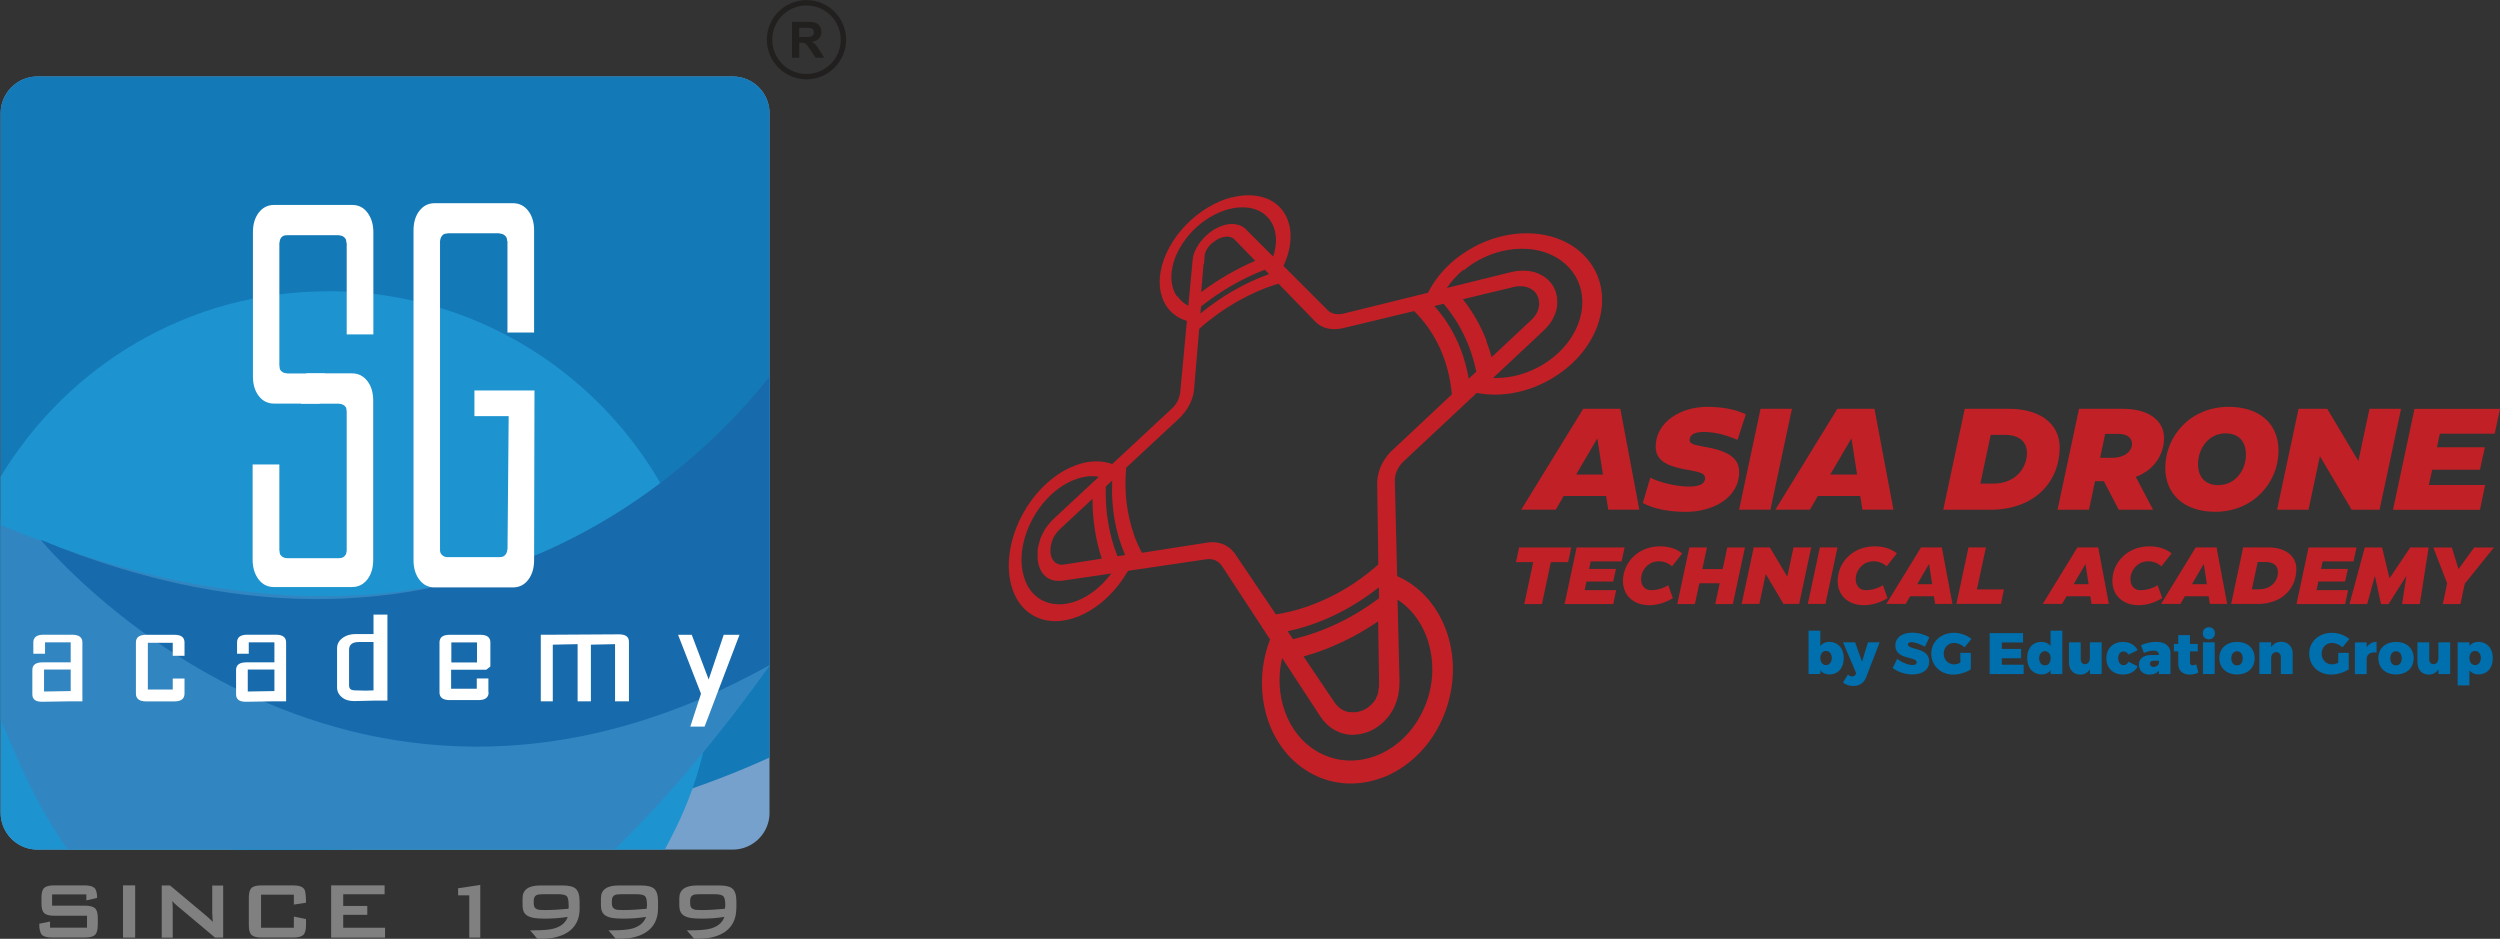 <?xml version="1.0" encoding="UTF-8"?><svg xmlns="http://www.w3.org/2000/svg" xmlns:xlink="http://www.w3.org/1999/xlink" viewBox="0 0 329.24 123.64"><rect x="0" y="0" width="329.24" height="123.64" fill="#333333" stroke="none"/><defs><style>.g{fill:#fff;}.h{fill:#176bac;}.i{fill:#1d93d0;}.j{fill:gray;}.k{fill:#3186c1;}.l{fill:#006fae;}.m{clip-path:url(#e);}.n{clip-path:url(#d);}.o{fill:#75a1cc;}.p{fill:#c22026;}.q{fill:none;}.r{clip-path:url(#f);}.s{fill:#c12026;}.t{fill:#1379b7;}.u{fill:#221f1f;}</style><clipPath id="d"><path class="q" d="M4.94,10.07C2.25,10.07,.08,12.25,.08,14.93V107.02c0,2.69,2.17,4.87,4.85,4.87H96.49c2.68,0,4.86-2.17,4.86-4.87V14.93c0-2.68-2.17-4.86-4.86-4.86H4.94Z"/></clipPath><clipPath id="e"><rect class="q" x=".08" y="49.54" width="101.26" height="62.3"/></clipPath><clipPath id="f"><rect class="q" x="5.37" y="49.54" width="95.98" height="48.79"/></clipPath></defs><g id="a"/><g id="b"><g id="c"><g><g><g class="n"><rect class="o" x=".08" y="10.07" width="101.26" height="101.82"/><path class="t" d="M0,10.07V95.84c8.06,9.11,17.3,15.83,32.45,16.06,3.81,.05,5.2,.02,8.97,0,22.46-.05,43.19-4.51,59.93-12.14V10.07H0Z"/><path class="i" d="M43.18,38.36C24.82,38.36,8.94,48.14,.08,62.77v49.12H87.54c3.94-7.2,6.19-14.2,6.19-22.99,0-27.91-22.63-50.55-50.55-50.55"/><g class="m"><path class="k" d="M.23,69.2c-.22-.31,.06-.61-.15-.88v26.39c2.38,5.84,4.98,11.67,8.79,17.12H81c6.44-6.34,13.23-14.2,20.35-24.16V49.54C90.22,64.04,59.25,93.61,.23,69.2"/></g><g class="r"><path class="h" d="M101.34,49.54c-6.6,8.61-38.98,45.12-95.98,21.55,0,0,39.26,48.07,95.98,16.51V49.54Z"/></g><path class="g" d="M42.1,53.15h-6.01c-.82,0-1.5-.33-2.01-1-.52-.67-.77-1.53-.77-2.58V30.58c0-1.05,.25-1.91,.77-2.58,.51-.67,1.19-1.01,2.01-1.01h10.3c.83,0,1.49,.33,2,1.01,.51,.67,.78,1.53,.78,2.58v13.46h-3.51v-13.07h-8.87v18.21h6.02"/><path class="g" d="M40.35,49.17h6.02c.82,0,1.49,.34,2.01,1.01,.52,.67,.77,1.53,.77,2.58v20.96c0,1.05-.25,1.91-.77,2.59-.54,.67-1.19,1-2.01,1h-10.31c-.82,0-1.48-.33-2-1-.51-.67-.79-1.54-.79-2.59v-12.55h3.52v12.34h8.87v-20.35h-6.02"/><path class="g" d="M36.79,31.94s.06-.98,.97-.98l-.02-.39-1.53,.02-.02,1.37,.61-.02Z"/><path class="g" d="M45.69,72.52s-.06,.98-.98,.98l.02,.38,1.55-.02v-1.37l-.59,.02Z"/><path class="g" d="M37.77,73.52s-.98-.05-.98-.98l-.38,.02,.02,1.56,1.38,.02-.03-.62Z"/><path class="g" d="M37.76,49.18s-.98-.05-.98-.98l-.38,.02v1.56l1.39,.02-.03-.62Z"/><path class="g" d="M44.7,53.17s.98,.05,.98,.98l.39-.03-.02-1.55-1.37-.02,.02,.62Z"/><path class="g" d="M44.66,30.97s.97,.06,.97,.99l.39-.03-.02-1.56-1.36-.02,.02,.61Z"/><path class="g" d="M70.34,73.77c0,1.05-.26,1.92-.78,2.59-.51,.67-1.18,1-2.01,1h-10.31c-.81,0-1.49-.33-2-1-.52-.67-.78-1.54-.78-2.59V30.34c0-1.06,.26-1.92,.78-2.58,.51-.67,1.19-1,2-1h10.31c.83,0,1.5,.33,2.01,1,.52,.66,.78,1.53,.78,2.58v13.45h-3.51v-13.07h-8.88v42.65h8.88l.16-18.57h-4.51v-3.38h7.91l-.05,22.35Z"/><path class="g" d="M66.82,72.39s-.05,.98-.97,.98l.03,.39,1.53-.02,.02-1.37-.61,.02Z"/><path class="g" d="M58.92,73.39s-.98-.05-.98-.98l-.39,.02,.02,1.55,1.37,.02-.02-.62Z"/><path class="g" d="M57.96,31.71s.05-.98,.96-.98l-.02-.39-1.54,.02-.02,1.37,.61-.02Z"/><path class="g" d="M65.81,30.74s.98,.06,.98,.98l.38-.02v-1.57l-1.39-.02,.02,.62Z"/><path class="g" d="M5.54,92.42c-.86,0-1.28-.32-1.28-.98v-3.2c0-.67,.44-1.01,1.34-1.01h3.71v-2.64h-3.38v1.5h-1.54v-1.49c0-.67,.44-1.01,1.34-1.01h3.78c.88,0,1.34,.34,1.34,1.01v7.76h-1.57m.03-1.35v-2.84h-3.51v2.9l3.51-.06Z"/><path class="g" d="M32.38,92.42c-.87,0-1.29-.32-1.29-.98v-3.2c0-.67,.44-1.01,1.35-1.01h3.7v-2.64h-3.38v1.5h-1.54v-1.49c0-.67,.44-1.01,1.33-1.01h3.8c.88,0,1.33,.34,1.33,1.01v7.76h-1.56m.02-1.35v-2.84h-3.51v2.9l3.51-.06Z"/><path class="g" d="M24.3,91.34c0,.69-.44,1.03-1.32,1.03h-3.74c-.89,0-1.34-.34-1.34-1.03v-6.73c0-.67,.45-1.01,1.34-1.01h3.74c.89,0,1.32,.34,1.32,1.01v1.76h-1.55v-1.72h-3.28v6.16h3.28v-1.45h1.55v1.99Z"/><path class="g" d="M46.63,92.33c-.67,0-1.22-.17-1.62-.52-.41-.34-.62-.78-.62-1.29v-5.13c0-.54,.23-1,.7-1.35,.47-.36,1.06-.54,1.76-.54h2.34v-2.56h1.83v11.33h-1.83m0-1.35v-6.37h-1.91c-.88,0-1.31,.34-1.31,1.02v4.68c0,.67,.43,.68,1.31,.68,.2,0,.68,.05,1.91-.01"/><path class="g" d="M64.35,91.18c0,.68-.45,1.02-1.32,1.02h-3.81c-.89,0-1.34-.34-1.34-1.02v-6.57c0-.68,.45-1.01,1.34-1.01h4.04c.9,0,1.32,.34,1.32,1.01v3.16l-.54,.43h-4.63v2.5h3.38v-1.35h1.53v1.83Zm-1.53-6.58h-3.38v2.64h3.38v-2.64Z"/><path class="g" d="M81.52,83.54c.88,0,1.31,.33,1.31,.98v7.84h-1.83v-7.53l-3.18,.07v7.46h-1.75v-7.53l-3.27,.07v7.46h-1.58v-8.77h1.58"/><polygon class="g" points="92.79 95.69 90.91 95.69 92.32 91.36 89.3 83.6 91.1 83.6 93.33 89.49 95.31 83.6 97.39 83.6 92.79 95.69"/></g><g><path class="j" d="M12.87,121.85c0,.64-.12,1.07-.38,1.29-.24,.22-.69,.33-1.34,.33H6.89c-.7,0-1.17-.13-1.38-.37-.23-.25-.34-.73-.34-1.45l1.42-.29v.81h4.87v-1.57H7.17c-.65,0-1.1-.11-1.34-.34-.25-.22-.37-.65-.37-1.29v-.75c0-.64,.12-1.08,.37-1.29,.25-.23,.69-.33,1.34-.33h3.91c.66,0,1.11,.11,1.35,.33,.24,.23,.36,.67,.36,1.32l-1.42,.33v-.79H6.86v1.48h4.3c.64,0,1.09,.11,1.34,.33,.26,.23,.38,.65,.38,1.3v.95Z"/><rect class="j" x="16.2" y="116.6" width="1.6" height="6.88"/><path class="j" d="M29.41,123.48h-1.09l-5.06-4.25c-.22-.18-.4-.37-.57-.56,.04,.45,.06,.79,.06,1.06v3.76h-1.45v-6.88h1.09l4.85,4.06c.34,.29,.6,.54,.78,.74-.04-.64-.07-1.03-.07-1.18v-3.61h1.44v6.88Z"/><path class="j" d="M40.3,121.85c0,.64-.13,1.07-.37,1.29-.25,.22-.69,.33-1.34,.33h-4.11c-.65,0-1.1-.11-1.34-.33-.25-.22-.37-.65-.37-1.29v-3.63c0-.64,.12-1.08,.37-1.29,.24-.23,.69-.33,1.34-.33h4.11c.82,0,1.31,.19,1.52,.57,.12,.23,.19,.79,.19,1.71l-1.6,.25v-1.31h-4.32v4.36h4.32v-1.47l1.6,.33v.81Z"/><polygon class="j" points="50.71 123.48 43.61 123.48 43.61 116.6 50.65 116.6 50.65 117.77 45.2 117.77 45.2 119.31 48.37 119.31 48.37 120.48 45.2 120.48 45.2 122.18 50.71 122.18 50.71 123.48"/><polygon class="j" points="63.25 123.48 61.8 123.48 61.8 117.91 60.33 117.91 60.33 116.98 63.25 116.54 63.25 123.48"/><path class="j" d="M76.34,119.62c0,1.39-.51,2.45-1.55,3.14-.89,.58-2.07,.88-3.53,.88-.22,0-.37,0-.5-.01l-.95-1.11h.45c1.18,0,2.05-.07,2.6-.21,1-.26,1.63-.78,1.91-1.56-1,.16-2,.23-3.04,.23-.55,0-1-.03-1.34-.08-.55-.08-.94-.25-1.2-.51-.25-.25-.37-.65-.37-1.18v-.92c0-1.12,.78-1.68,2.34-1.68h2.91c.84,0,1.44,.14,1.76,.44,.33,.3,.5,.86,.5,1.68v.91Zm-1.45-.34c0-.65-.08-1.06-.23-1.24-.17-.18-.57-.28-1.2-.28h-1.9c-.43,0-.72,.04-.9,.12-.24,.12-.37,.37-.37,.73v.39c0,.4,.17,.66,.5,.77,.17,.06,.51,.08,1.03,.08,.88,0,1.89-.06,3.04-.17,.03-.16,.04-.3,.04-.41"/><path class="j" d="M86.66,119.62c0,1.39-.52,2.45-1.56,3.14-.88,.58-2.06,.88-3.53,.88-.22,0-.38,0-.49-.01l-.95-1.11h.44c1.18,0,2.05-.07,2.6-.21,1-.26,1.63-.78,1.92-1.56-.99,.16-2.01,.23-3.04,.23-.56,0-1-.03-1.35-.08-.54-.08-.93-.25-1.19-.51-.25-.25-.37-.65-.37-1.18v-.92c0-1.12,.78-1.68,2.34-1.68h2.91c.85,0,1.44,.14,1.77,.44,.33,.3,.5,.86,.5,1.68v.91Zm-1.45-.34c0-.65-.08-1.06-.24-1.24-.16-.18-.56-.28-1.21-.28h-1.9c-.43,0-.73,.04-.9,.12-.25,.12-.38,.37-.38,.73v.39c0,.4,.17,.66,.51,.77,.17,.06,.51,.08,1.02,.08,.88,0,1.9-.06,3.05-.17,.02-.16,.04-.3,.04-.41"/><path class="j" d="M96.97,119.62c0,1.39-.52,2.45-1.55,3.14-.88,.58-2.06,.88-3.52,.88-.22,0-.38,0-.49-.01l-.96-1.11h.45c1.18,0,2.04-.07,2.6-.21,1-.26,1.63-.78,1.9-1.56-.98,.16-2,.23-3.04,.23-.56,0-1-.03-1.35-.08-.54-.08-.93-.25-1.18-.51-.25-.25-.37-.65-.37-1.18v-.92c0-1.12,.78-1.68,2.35-1.68h2.91c.84,0,1.43,.14,1.76,.44,.33,.3,.5,.86,.5,1.68v.91Zm-1.45-.34c0-.65-.08-1.06-.25-1.24-.16-.18-.56-.28-1.21-.28h-1.9c-.43,0-.73,.04-.9,.12-.25,.12-.37,.37-.37,.73v.39c0,.4,.17,.66,.51,.77,.17,.06,.51,.08,1.02,.08,.89,0,1.89-.06,3.04-.17,.03-.16,.05-.3,.05-.41"/></g></g><g><path class="u" d="M104.3,7.6V2.87h2.01c.5,0,.87,.04,1.1,.13,.23,.08,.41,.24,.55,.45,.14,.22,.21,.47,.21,.74,0,.35-.1,.65-.31,.88-.21,.23-.52,.38-.94,.44,.21,.12,.38,.25,.51,.4,.13,.14,.32,.4,.54,.77l.58,.92h-1.14l-.69-1.03c-.24-.37-.41-.6-.5-.69-.09-.1-.19-.16-.29-.2-.1-.04-.26-.05-.48-.05h-.19v1.97h-.95Zm.95-2.73h.71c.46,0,.74-.02,.86-.06,.11-.04,.2-.11,.27-.2,.06-.09,.1-.21,.1-.35,0-.16-.04-.29-.13-.39-.08-.1-.2-.16-.36-.19-.08-.01-.31-.02-.7-.02h-.75v1.2Z"/><path class="u" d="M106.21,10.45c-2.88,0-5.22-2.34-5.22-5.22s2.34-5.22,5.22-5.22,5.22,2.34,5.22,5.22-2.34,5.22-5.22,5.22Zm0-9.73c-2.49,0-4.51,2.02-4.51,4.51s2.02,4.51,4.51,4.51,4.51-2.02,4.51-4.51-2.02-4.51-4.51-4.51Z"/></g></g><g><path class="p" d="M177.66,93.78s-.1-.02-.14-.03c-.32-.07-.65-.2-.95-.41-.3-.21-.59-.5-.84-.87l-4.06-6.02c.84-.23,1.68-.5,2.51-.81,.84-.31,1.67-.66,2.49-1.05,.83-.38,1.65-.81,2.45-1.27,.81-.46,1.6-.96,2.38-1.49l.12,8.01s0,.1,0,.14c0,.05,0,.09,0,.14,0,.05,0,.09,0,.14,0,.04,0,.09-.01,.13-.01,.13-.03,.26-.06,.39h0s0,.03,0,.04h0s-.01,.07-.02,.11h0s0,.02,0,.03c0,0,0,.02,0,.03h0s-.01,.07-.02,.1h0s0,.02,0,.03h0s0,.03,0,.03v.02s0,0,0,.02v.02h-.01s0,.03,0,.03h0s0,.02,0,.03h0c-.03,.09-.06,.17-.09,.25-.06,.14-.12,.28-.19,.41h0s0,.02,0,.02h0s-.01,.02-.02,.03c0,0,0,0,0,.01h0s0,.02,0,.03h0v.03h-.02s0,.02-.01,.03h0v.02h-.02s-.02,.04-.03,.06h0s-.03,.05-.05,.07c-.14,.21-.3,.4-.47,.56-.1,.1-.21,.2-.32,.28h0s-.02,0-.02,.02h-.01c-.09,.07-.18,.14-.27,.2h-.01c-.15,.1-.29,.18-.44,.24-.28,.12-.58,.21-.89,.25-.13,.02-.25,.03-.38,.03-.15,0-.3-.01-.44-.03m.4,2.97c.1,0,.2,0,.3,0,.61-.04,1.24-.19,1.86-.45,.18-.08,.36-.17,.53-.26,.17-.1,.34-.2,.5-.31,.16-.11,.32-.23,.47-.36,.15-.13,.3-.26,.43-.4,.16-.16,.31-.33,.45-.5,.02-.02,.03-.04,.05-.06,.09-.12,.18-.23,.26-.35h0l.02-.03s.05-.07,.07-.1c.09-.14,.18-.29,.27-.44,.06-.11,.13-.23,.18-.35,0,0,0-.01,0-.02h0c.06-.14,.12-.27,.17-.41,.1-.23,.18-.47,.25-.72,.05-.18,.1-.37,.14-.55h0s0-.03,0-.04v-.02s0-.02,0-.03c0,0,0-.02,0-.03v-.02s.01-.02,.01-.03h0s.01-.07,.02-.1c.08-.49,.12-.99,.11-1.5l-.26-10.7c1,.65,1.85,1.49,2.55,2.48,.7,1,1.24,2.14,1.58,3.37,.29,1.05,.45,2.16,.45,3.3,0,.21,0,.42-.01,.64-.07,1.37-.37,2.78-.92,4.14-.62,1.53-1.49,2.87-2.53,3.97-1.05,1.1-2.26,1.94-3.56,2.5-.04,.02-.08,.04-.12,.05-.04,.02-.08,.04-.13,.05-.01,0-.03,.01-.04,.02-1.11,.44-2.27,.67-3.43,.67h-.02c-.09,0-.18,0-.27,0-1.35-.04-2.69-.4-3.94-1.08-1.05-.58-1.96-1.35-2.7-2.26-.74-.9-1.31-1.93-1.72-3.05-.4-1.1-.65-2.28-.71-3.48-.01-.24-.02-.49-.02-.73,0-.96,.11-1.94,.34-2.9l5.02,7.67c.36,.56,.79,1.02,1.27,1.4,.48,.37,1.02,.65,1.58,.83,.39,.12,.79,.19,1.21,.22,.08,0,.17,0,.25,0h.02Zm-8.64-13.62c1.03-.22,2.07-.5,3.1-.86,1.03-.35,2.06-.77,3.07-1.26,1.01-.48,2.02-1.04,2.99-1.65,.98-.61,1.93-1.28,2.85-2.01l.02,1.44c-.88,.66-1.78,1.27-2.71,1.83-.92,.56-1.86,1.07-2.82,1.52-.95,.45-1.92,.85-2.89,1.19-.97,.34-1.94,.62-2.9,.85l-.72-1.06Zm-30-8.78c-.09-.01-.17-.04-.25-.07-.08-.03-.15-.07-.22-.11l-.06-.04s-.09-.07-.13-.1c-.04-.04-.08-.08-.12-.12-.04-.04-.07-.08-.1-.13-.03-.04-.06-.09-.09-.14,0,0,0-.02-.02-.03v-.03l-.03-.03s0-.02-.02-.03c0-.02-.02-.04-.03-.06,0-.02-.02-.04-.03-.06,0-.02-.02-.04-.02-.06,0-.02-.01-.04-.02-.06-.01-.04-.02-.08-.03-.12,0-.04-.02-.08-.03-.12,0-.04-.02-.08-.02-.12,0-.04-.01-.08-.02-.12,0,0,0-.02,0-.02h0v-.02h0v-.03h0v-.03h0v-.03h0s0-.04,0-.06h0c0-.16,0-.33,.02-.51,0-.11,.03-.21,.05-.32h0v-.02c.03-.14,.07-.28,.12-.42,0,0,0-.02,0-.03,.03-.09,.07-.19,.11-.28h0s0-.01,0-.02v-.02h.01c.07-.17,.16-.34,.27-.5,.04-.06,.08-.12,.13-.18h0l.02-.03s0,0,.01-.01h0s0-.02,.01-.03h0s.01-.01,.02-.02h0c.05-.07,.1-.13,.16-.2,0,0,0-.01,.01-.01h0s.03-.03,.04-.05c.06-.07,.13-.14,.2-.2h0v-.02h.02l.02-.03,4.32-4.02c0,.68,.02,1.35,.07,2.02,.05,.67,.13,1.34,.23,1.99,.1,.66,.23,1.31,.38,1.96,.16,.65,.34,1.28,.54,1.91l-3.82,.6-1.13,.17c-.11,.02-.22,.03-.32,.03s-.2,0-.29-.02m6.89-3.29c-.2-.74-.37-1.51-.5-2.28-.13-.77-.22-1.55-.26-2.34-.03-.51-.05-1.03-.05-1.55,0-.27,0-.55,.01-.82l.85-.79c-.02,.4-.03,.8-.03,1.2,0,.45,.01,.9,.04,1.35,.05,.85,.14,1.69,.28,2.51,.14,.83,.33,1.64,.56,2.43,.24,.8,.52,1.58,.85,2.33l-1.01,.15c-.28-.71-.53-1.44-.74-2.19m-7.06,8.52c-.78-.01-1.52-.2-2.19-.56-.77-.42-1.38-1.05-1.82-1.82-.43-.76-.69-1.66-.79-2.64-.03-.27-.04-.55-.04-.83,0-.72,.08-1.48,.26-2.25,.24-1.06,.64-2.14,1.22-3.19,.52-.95,1.13-1.8,1.81-2.53,.68-.73,1.41-1.34,2.18-1.83,.77-.48,1.57-.83,2.36-1.03,.02,0,.04-.01,.07-.02,.46-.11,.91-.17,1.36-.17h.03c.3,0,.6,.02,.89,.08l-5.89,5.49s-.04,.04-.07,.06c-.02,.02-.04,.04-.06,.06-.02,.02-.04,.04-.06,.06-.02,.02-.04,.04-.06,.06l-.07,.08s-.03,.03-.05,.05c-.02,.02-.03,.03-.05,.05-.02,.02-.03,.03-.05,.05l-.04,.05-.07,.08s-.08,.09-.11,.14c-.04,.04-.07,.09-.11,.14-.04,.05-.07,.09-.11,.14-.03,.05-.07,.1-.1,.14l-.06,.08s-.02,.04-.04,.06c-.01,.02-.02,.04-.04,.05-.01,.02-.02,.04-.04,.06-.01,.02-.02,.04-.03,.06l-.05,.08s-.03,.05-.04,.07c-.01,.03-.03,.05-.04,.08-.02,.03-.03,.05-.04,.07-.01,.03-.03,.05-.04,.08h0s-.03,.07-.05,.1c-.02,.03-.03,.06-.05,.1-.02,.03-.03,.07-.05,.1-.02,.03-.03,.07-.05,.1,0,.01-.01,.02-.02,.03,0,0,0,.02-.02,.03,0,.01,0,.02-.01,.03,0,0,0,.02-.01,.03-.01,.02-.02,.05-.03,.07-.01,.02-.02,.05-.03,.07,0,.02-.02,.05-.03,.07,0,.03-.02,.05-.03,.07,0,0,0,.02-.01,.04,0,.01,0,.03-.01,.04,0,.01,0,.03-.01,.04,0,.01,0,.03-.01,.04l-.02,.07s-.02,.05-.02,.07c0,.02-.01,.05-.02,.07l-.02,.07v.04l-.03,.04s0,.02,0,.03c0,.01,0,.02,0,.03-.01,.03-.02,.06-.03,.1,0,.03-.02,.06-.03,.1,0,.03-.02,.07-.03,.1,0,.03-.02,.06-.02,.09v.03s-.02,.07-.03,.1c-.01,.03-.01,.07-.02,.1,0,.04-.01,.07-.02,.1,0,.03-.01,.07-.02,.1,0,.01,0,.02,0,.03,0,.01,0,.02,0,.03,0,.01,0,.02,0,.03v.03s-.01,.05-.01,.07c0,.02,0,.05,0,.07,0,.02,0,.05,0,.07,0,.02,0,.05,0,.07v.04s0,.03,0,.04c0,.01,0,.02,0,.04v.04s0,.04,0,.07,0,.05,0,.07v.28s0,.07,0,.1c0,.03,0,.07,0,.1,0,.03,0,.07,0,.1,0,.03,0,.07,.01,.1,.05,.48,.17,.9,.34,1.27,.17,.37,.41,.68,.68,.92,.28,.24,.61,.42,.98,.51,.22,.06,.46,.09,.72,.09h.03c.07,0,.14,0,.21,0h.02c.06,0,.11-.01,.17-.02,.02,0,.05,0,.07,0l6.47-.95c-.64,.86-1.36,1.6-2.13,2.21-.77,.61-1.58,1.08-2.39,1.39-.39,.15-.77,.27-1.16,.34-.39,.08-.78,.12-1.16,.12h-.09m53.34-32.46c-.28-.88-.61-1.72-1-2.53-.38-.8-.82-1.56-1.3-2.28-.48-.71-1-1.38-1.56-2.01l1.21-.3c.52,.6,1,1.24,1.44,1.91,.45,.68,.85,1.39,1.22,2.14,.36,.75,.69,1.54,.96,2.35,.28,.82,.51,1.67,.69,2.54l-1,.93c-.16-.95-.39-1.87-.67-2.75m3.03-2.23c-.26-.68-.56-1.34-.88-1.98-.32-.63-.67-1.25-1.05-1.83-.37-.58-.77-1.14-1.2-1.68l6.65-1.6c.2-.05,.4-.08,.58-.1,.07,0,.14-.01,.21-.01,.04,0,.07,0,.11,0h.11s.07,0,.1,0c.17,0,.33,.03,.48,.07,.15,.03,.29,.08,.43,.13,.03,.01,.07,.03,.1,.04,.03,.01,.06,.03,.09,.05,.03,.02,.06,.03,.09,.05,.03,.02,.06,.03,.09,.05,.03,.02,.06,.03,.08,.05,.03,.02,.05,.04,.08,.06,.02,.02,.05,.04,.08,.06,.03,.02,.05,.04,.07,.06,.01,.01,.02,.02,.04,.03,.01,.01,.02,.02,.03,.03,0,.01,.02,.02,.03,.03,.01,.01,.02,.02,.03,.04,.02,.02,.04,.04,.06,.07,.02,.02,.04,.05,.06,.07,.02,.02,.04,.05,.05,.07s.03,.05,.05,.07c0,.01,.02,.02,.02,.04l.02,.04s.02,.02,.02,.04c0,.01,.01,.02,.02,.04,.07,.11,.12,.24,.17,.37,0,0,0,.02,0,.02h0s0,.02,0,.02h0v.02h0s.02,.07,.03,.1c.02,.09,.04,.18,.05,.27h0s0,.08,.01,.12c.01,.12,.01,.26,0,.39,0,.07-.01,.13-.03,.2-.01,.06-.03,.12-.04,.19h0v.02h0v.02c-.02,.06-.03,.11-.05,.17-.03,.07-.05,.14-.08,.21-.04,.09-.09,.19-.14,.28-.05,.09-.12,.18-.18,.28-.07,.09-.14,.19-.22,.28-.08,.09-.17,.18-.27,.28l-5.24,4.91c-.2-.73-.43-1.43-.7-2.12m-46.47,25.27c-.31-.89-.54-1.82-.72-2.77-.17-.94-.28-1.9-.31-2.88,0-.27-.02-.55-.02-.82,0-.7,.03-1.41,.09-2.12l6.94-6.46c.13-.12,.26-.25,.38-.38,.14-.15,.27-.31,.39-.47,.18-.23,.33-.47,.48-.72,.04-.08,.09-.16,.13-.24,.05-.1,.1-.2,.15-.3,.01-.02,.02-.05,.03-.07,.02-.04,.03-.08,.05-.12,0-.02,.02-.04,.03-.06,.03-.09,.07-.18,.1-.28,.02-.06,.04-.11,.06-.17,.05-.17,.09-.34,.13-.51,.03-.17,.06-.34,.07-.51l.68-8c.77-.69,1.58-1.33,2.41-1.93,.83-.6,1.69-1.15,2.56-1.65,.88-.5,1.78-.95,2.69-1.35,.92-.4,1.85-.74,2.78-1.02l4.88,5.03c.21,.21,.45,.39,.71,.54,.27,.15,.56,.25,.88,.33,.01,0,.02,0,.03,0,.26,.06,.52,.09,.8,.09h.16c.35,0,.71-.05,1.07-.14l9.33-2.24c.69,.67,1.31,1.41,1.87,2.2,.57,.81,1.06,1.67,1.49,2.59,.43,.93,.78,1.91,1.05,2.94,.27,1.04,.46,2.12,.57,3.24l-7.85,7.36c-.06,.06-.12,.11-.18,.17-.06,.06-.12,.12-.17,.18-.05,.06-.11,.12-.16,.18-.05,.06-.1,.13-.15,.19-.03,.04-.06,.08-.1,.13-.03,.04-.06,.09-.09,.13-.03,.04-.06,.09-.09,.13-.03,.04-.06,.09-.09,.13-.05,.07-.09,.14-.13,.2-.04,.07-.08,.14-.12,.21-.04,.07-.08,.14-.11,.21-.04,.07-.07,.14-.1,.22-.08,.17-.14,.34-.2,.51-.06,.17-.11,.35-.15,.53-.04,.18-.08,.35-.1,.53-.03,.18-.04,.36-.05,.54v.08s0,.05,0,.08v.08s0,.05,0,.08l.15,10.53c-1,.89-2.05,1.7-3.14,2.43-1.09,.73-2.22,1.38-3.37,1.93-1.15,.55-2.31,1.02-3.48,1.39-1.17,.37-2.34,.65-3.5,.82l-5.33-7.9s-.02-.04-.04-.06c-.01-.02-.03-.04-.04-.05-.02-.02-.03-.04-.04-.06-.01-.02-.03-.03-.04-.05-.21-.26-.44-.5-.7-.69-.26-.19-.54-.35-.84-.46-.3-.11-.61-.19-.94-.22-.02,0-.05,0-.07,0-.1,0-.19-.01-.29-.01h-.05c-.06,0-.13,0-.2,0-.13,0-.26,.02-.4,.04l-8.66,1.35c-.45-.82-.82-1.69-1.13-2.59m8.91-29.85c.64-.51,1.31-1,1.98-1.46,.68-.46,1.37-.89,2.07-1.3,.7-.4,1.42-.78,2.15-1.13,.73-.35,1.46-.66,2.21-.95l.55,.58c-.8,.29-1.6,.61-2.38,.98-.78,.36-1.55,.76-2.31,1.2-.76,.43-1.5,.9-2.23,1.41-.73,.5-1.43,1.03-2.12,1.6l.08-.92Zm34.6-4.76c.82-.69,1.75-1.28,2.74-1.73,.99-.46,2.04-.79,3.11-.96,.59-.1,1.19-.15,1.78-.15h.03c.41,0,.82,.03,1.23,.07,.03,0,.06,0,.1,.01h0s.09,.01,.13,.02c1.24,.18,2.34,.58,3.26,1.16,.94,.58,1.7,1.35,2.25,2.23,.56,.9,.89,1.93,.97,3.04,.01,.17,.02,.33,.02,.5,0,.97-.19,1.98-.6,3.01-.43,1.06-1.05,2.05-1.82,2.92-.77,.87-1.69,1.63-2.7,2.25-1.01,.62-2.1,1.09-3.23,1.4-.98,.27-1.98,.41-2.97,.41h-.02c-.14,0-.28,0-.42,0l.33-.31,6.38-5.98s.05-.05,.08-.07c.02-.02,.05-.05,.07-.07,.02-.03,.05-.05,.07-.08,.02-.03,.05-.05,.07-.08l.08-.09s.03-.04,.05-.06c.02-.02,.03-.04,.05-.06,.02-.02,.03-.04,.05-.06,.02-.02,.03-.04,.05-.06l.08-.09s.04-.05,.06-.08c.02-.03,.04-.05,.06-.08,.02-.03,.04-.05,.06-.08,.02-.03,.04-.05,.06-.08l.04-.06s.03-.04,.04-.06c.02-.02,.03-.04,.04-.07,.01-.02,.03-.05,.04-.07,.01-.02,.03-.04,.04-.07l.06-.11s.02-.04,.03-.06c.01-.02,.03-.04,.03-.06,.01-.02,.02-.04,.03-.06,0-.02,.02-.04,.03-.06l.05-.1s.02-.05,.03-.08c.01-.02,.02-.05,.04-.08,.01-.03,.02-.05,.03-.08,.01-.03,.02-.05,.03-.08h0s.03-.08,.05-.12c.01-.04,.02-.07,.04-.11,.01-.03,.02-.07,.04-.11,.01-.04,.02-.07,.03-.11l.02-.1s.02-.06,.02-.08c0-.03,.01-.06,.02-.08,0-.03,.01-.06,.02-.08,0-.03,.01-.06,.02-.08,0-.01,0-.02,0-.03,0-.01,0-.02,0-.03,0-.01,0-.02,0-.04,0-.01,0-.02,0-.03v-.08s.02-.05,.02-.08c0-.03,0-.05,0-.08,0-.03,0-.05,0-.08,0-.01,0-.02,0-.03,0-.01,0-.02,0-.03,0,0,0-.02,0-.03v-.03s0-.07,0-.1c0-.03,0-.07,0-.1,0-.02,0-.03,0-.05,0-.02,0-.03,0-.05,0-.03,0-.06,0-.1v-.04s0-.07-.01-.11c0-.04,0-.07,0-.11,0-.04,0-.07-.01-.11,0-.03-.01-.07-.02-.1l-.03-.12s0-.05-.02-.08c0-.02-.01-.05-.02-.07,0-.02-.01-.05-.02-.08,0-.03-.01-.05-.02-.08,0-.01,0-.02,0-.03,0-.01,0-.02,0-.03,0-.01,0-.02-.01-.03,0-.01,0-.02-.01-.03,0-.02-.02-.05-.02-.07,0-.02-.02-.05-.03-.07,0-.02-.02-.05-.03-.07,0-.02-.02-.05-.03-.07l-.05-.12s-.03-.06-.05-.1c-.02-.03-.03-.06-.05-.1-.02-.03-.03-.06-.05-.1-.02-.03-.04-.06-.05-.1-.26-.43-.59-.8-.98-1.1-.39-.3-.83-.53-1.32-.69-.48-.16-1.01-.24-1.56-.25-.02,0-.04,0-.06,0h-.08c-.51,0-1.04,.07-1.58,.2l-8.42,2.08c.59-.88,1.32-1.68,2.14-2.37m-34.12-.81l.07-.83s0-.04,0-.06c0-.02,0-.04,0-.06,0-.02,0-.04,0-.06,0-.02,0-.04,.01-.06l.02-.07s0-.03,0-.04c0-.01,0-.03,.01-.04,0-.01,0-.03,0-.04v-.04l.03-.07s.01-.03,.02-.05c0-.02,.01-.04,.02-.05,0-.02,.01-.03,.02-.05,0-.02,.01-.03,.02-.05v-.02s.02-.03,.03-.05c0-.01,.01-.03,.02-.05,0-.02,.02-.03,.02-.05,0-.02,.02-.03,.03-.05l.03-.07s.01-.02,.02-.04l.02-.03s.01-.02,.02-.03c0-.01,.02-.02,.02-.03l.04-.06s.02-.03,.03-.04c.01-.01,.02-.03,.03-.04,0-.01,.02-.03,.03-.04,0-.01,.02-.03,.03-.04l.03-.04s.02-.03,.03-.04c.01-.01,.02-.03,.03-.04,.01-.01,.02-.02,.03-.04,.01-.01,.02-.02,.03-.04l.05-.06s.01-.02,.02-.03c0,0,.02-.02,.03-.03,0,0,.02-.02,.03-.02,0,0,.02-.02,.03-.03l.05-.05s.02-.02,.04-.03c.01-.01,.02-.02,.04-.03,.01-.01,.02-.02,.04-.03l.04-.03,.02-.02s.03-.02,.04-.03c.01,0,.02-.02,.04-.03,.01-.01,.02-.02,.04-.03,.01,0,.03-.02,.04-.03l.05-.04,.03-.02s.02-.01,.03-.02c0,0,.02-.02,.03-.02,0,0,.02-.01,.03-.02l.05-.04s.03-.02,.04-.03c.01,0,.03-.02,.04-.03,.01,0,.03-.02,.04-.03,.01,0,.03-.02,.04-.02,.18-.11,.39-.2,.59-.28,.21-.07,.42-.12,.64-.14,.02,0,.05,0,.08,0,.02,0,.03,0,.05,0h.04c.14,0,.28,.02,.41,.06h.04c.2,.08,.38,.18,.54,.35l2.69,2.77c-.62,.27-1.24,.55-1.85,.86-.61,.31-1.21,.63-1.81,.98-.59,.35-1.18,.71-1.76,1.09-.58,.38-1.14,.78-1.7,1.19l.31-3.68Zm-3.56,4.3c-.35-.51-.58-1.12-.68-1.79-.04-.26-.06-.53-.06-.8,0-.43,.05-.88,.15-1.34,.16-.75,.45-1.53,.88-2.31,.48-.88,1.09-1.69,1.78-2.4,.69-.71,1.47-1.32,2.29-1.81,.82-.49,1.69-.86,2.55-1.08,.01,0,.03,0,.04,0,.56-.14,1.12-.21,1.67-.21h.02c.26,0,.53,.02,.78,.05h.03c.73,.11,1.36,.36,1.88,.72,.52,.36,.94,.84,1.23,1.41,.29,.57,.45,1.24,.48,1.96,0,.06,0,.11,0,.17,0,.68-.12,1.41-.37,2.17l-3.59-3.59c-.24-.24-.52-.41-.84-.53-.03-.01-.05-.02-.08-.03-.27-.09-.56-.13-.88-.14h-.07c-.37,0-.75,.07-1.15,.2-.39,.12-.8,.31-1.21,.55-.01,0-.03,.02-.04,.03h-.01l-.03,.03h-.01s-.02,.02-.04,.03h0s-.06,.04-.09,.06h-.01s-.02,.02-.03,.03h-.01s-.02,.02-.03,.03h0s-.03,.03-.04,.04h0s-.02,.02-.04,.03h-.02l-.02,.03h-.02l-.02,.03s-.01,0-.02,.01c0,0-.01,0-.02,.01l-.05,.03h-.01s-.02,.02-.03,.03h0s-.02,.02-.03,.03h0c-.1,.08-.2,.16-.3,.25h0s-.02,.02-.03,.03h0s-.05,.05-.08,.08h-.01s-.01,.02-.02,.03c0,0,0,0-.02,.01,0,0,0,0-.01,.01-.01,0-.02,.02-.03,.03h0s-.07,.07-.11,.11h0s-.02,.02-.02,.03l-.02,.02h0s-.04,.04-.06,.06h0s-.01,.01-.02,.02c0,0-.01,.02-.02,.02h0c-.14,.16-.28,.32-.4,.48h0s-.01,.02-.02,.03c-.05,.06-.09,.12-.14,.18-.2,.29-.37,.59-.51,.89-.01,.03-.03,.06-.04,.09-.06,.14-.12,.29-.16,.44-.04,.12-.07,.23-.1,.35h0v.03h0v.03h0v.03s-.02,.09-.03,.13h0v.05h0c-.01,.09-.03,.17-.03,.26l-.51,5.43-.04,.46c-.6-.3-1.08-.73-1.43-1.25m7.14-13.04c-1.06,.27-2.14,.74-3.15,1.35-1.01,.61-1.97,1.36-2.83,2.24-.86,.88-1.61,1.87-2.21,2.96-.59,1.07-.97,2.13-1.16,3.14-.09,.49-.14,.98-.14,1.44,0,.5,.05,.97,.15,1.42,.2,.88,.58,1.67,1.15,2.31,.58,.64,1.35,1.14,2.29,1.42l-.88,9.39c-.02,.19-.06,.38-.12,.57-.01,.05-.03,.09-.04,.14-.02,.05-.04,.1-.06,.15,0,0,0,0,0,.01-.03,.07-.06,.13-.09,.2-.01,.02-.02,.04-.03,.07-.02,.03-.04,.06-.05,.1h0v.03c-.09,.14-.18,.28-.28,.41-.05,.06-.09,.12-.14,.18-.06,.07-.12,.14-.19,.2-.01,.01-.03,.03-.04,.04-.02,.02-.04,.04-.06,.05l-7.65,7.12-.2,.19s-.04-.02-.06-.02h0c-.64-.22-1.31-.33-2-.33h-.03c-.3,0-.61,.02-.93,.06h0s-.06,0-.09,.01c-1.06,.16-2.15,.55-3.2,1.13-1.05,.59-2.06,1.37-2.99,2.33-.93,.95-1.77,2.09-2.47,3.36-.72,1.3-1.22,2.64-1.52,3.95-.22,.97-.34,1.93-.34,2.85,0,.33,.01,.66,.04,.98,.11,1.22,.43,2.35,.95,3.31,.53,.98,1.28,1.78,2.24,2.32,.05,.03,.11,.06,.17,.09,.83,.44,1.76,.65,2.72,.65h.17c1.1-.03,2.26-.32,3.39-.85,1.14-.53,2.26-1.3,3.29-2.28,1.03-.98,1.96-2.16,2.73-3.49l.63-.1,9.7-1.43s.02,0,.03,0c.1-.01,.2-.02,.29-.02h.03s.07,0,.11,0h.02s.09,0,.13,.01c.2,.03,.38,.08,.56,.15,.18,.08,.34,.18,.49,.31,.15,.13,.28,.28,.4,.45l6.32,9.66c-.62,1.62-.97,3.3-1.05,4.96-.01,.26-.02,.52-.02,.78,0,1.41,.19,2.8,.56,4.13,.44,1.59,1.15,3.08,2.1,4.39,.97,1.33,2.19,2.45,3.65,3.28,1.56,.89,3.24,1.35,4.93,1.43,.15,0,.31,0,.47,0h.04c1.38,0,2.76-.27,4.09-.77,.01,0,.03,0,.04-.01l.08-.03s.04-.02,.06-.02c.01,0,.02,0,.04-.01,.01,0,.03-.01,.04-.02,.05-.02,.09-.04,.14-.06,0,0,.01,0,.02,0,.02,0,.04-.02,.06-.03,1.65-.7,3.18-1.77,4.51-3.15,1.32-1.39,2.42-3.08,3.19-5.03,.74-1.89,1.1-3.83,1.13-5.72,0-.06,0-.12,0-.18,0-1.8-.31-3.55-.89-5.14-.59-1.62-1.46-3.09-2.56-4.31-1.08-1.2-2.39-2.17-3.89-2.83l-.02-.62-.29-11.88v-.02c0-.11,0-.22,.01-.33,.01-.12,.03-.24,.05-.35,.02-.1,.05-.21,.08-.31v-.04s.04-.07,.05-.11h0c.03-.08,.06-.16,.09-.23,.1-.22,.22-.43,.36-.63,.02-.04,.05-.07,.08-.11,.06-.07,.11-.14,.17-.21,.08-.09,.16-.17,.24-.25l9.66-9.04c.07,.01,.14,.03,.21,.04,.7,.12,1.42,.18,2.14,.19h.03c.77,0,1.54-.07,2.31-.2,1.59-.27,3.15-.82,4.6-1.59,1.45-.78,2.78-1.78,3.9-2.96,1.11-1.18,2-2.54,2.59-4.02,.49-1.26,.73-2.5,.73-3.69,0-.25-.01-.49-.03-.73-.11-1.39-.55-2.67-1.27-3.79-.7-1.1-1.67-2.04-2.86-2.76-1.17-.7-2.54-1.19-4.09-1.4-.03,0-.06,0-.1-.01-.05,0-.1-.01-.15-.02-.48-.06-.97-.08-1.46-.08h-.03c-.81,0-1.61,.08-2.4,.22h-.07s-.02,.02-.02,.02c-.07,.01-.14,.03-.21,.04-1.45,.29-2.86,.8-4.16,1.5-1.3,.69-2.5,1.56-3.53,2.58-1.04,1.02-1.91,2.19-2.55,3.47l-9.61,2.37-1.51,.37c-.1,.02-.2,.04-.3,.06-.1,.01-.2,.02-.3,.02h-.09s-.06,0-.08,0c-.04,0-.08,0-.11,0-.09,0-.19-.02-.28-.04-.09-.02-.18-.04-.26-.07-.08-.03-.16-.07-.24-.1-.08-.04-.15-.08-.22-.13-.07-.05-.13-.11-.19-.16l-5.85-5.85c.54-1.16,.85-2.3,.92-3.36,.01-.18,.02-.36,.02-.53,0-.84-.14-1.62-.43-2.31-.34-.82-.87-1.52-1.57-2.04-.69-.52-1.55-.86-2.55-1-.32-.04-.64-.07-.97-.07-.72,0-1.46,.1-2.2,.29"/><g><g><path class="s" d="M211.8,67.12l-.28-1.8h-5.59l-1.04,1.8h-4.55l8.16-13.28h4.89l2.5,13.28h-4.08Zm-4.23-4.63h3.53l-.74-4.76-2.79,4.76Z"/><path class="s" d="M216.35,66.24l.99-3.34c1.16,.64,3.53,1.18,5.01,1.18,1.23,0,2.2-.23,2.2-1.12,0-.61-.66-.78-1.95-1.02-2.92-.47-4.55-1.19-4.55-3.11,0-3.32,3.39-5.25,6.75-5.25,1.99,0,3.74,.32,5.12,.99l-1.1,3.36c-1.63-.7-3.05-1.04-4.42-1.04-1.02,0-1.88,.23-1.88,1.08,0,.42,.46,.61,1.82,.85,3,.49,4.7,1.38,4.7,3.32,0,3.45-3.47,5.27-7.02,5.27-2.2,0-4.19-.38-5.67-1.16Z"/><path class="s" d="M229.03,67.12l2.83-13.28h4.13l-2.83,13.28h-4.13Z"/><path class="s" d="M245.27,67.12l-.28-1.8h-5.59l-1.04,1.8h-4.55l8.16-13.28h4.89l2.5,13.28h-4.08Zm-4.23-4.63h3.53l-.74-4.76-2.79,4.76Z"/></g><g><path class="s" d="M255.92,67.13l2.83-13.29h5.89c3.95,0,6.61,1.94,6.61,5.07,0,4.56-3.32,8.22-9.12,8.22h-6.21Zm4.88-3.44h1.73c2.94,0,4.41-2.11,4.41-4.03,0-1.52-1.06-2.39-2.89-2.39h-1.88l-1.37,6.42Z"/><path class="s" d="M281.27,62.8l2.28,4.33h-4.52l-1.96-3.76h-1.16l-.8,3.76h-4.14l2.83-13.29h5.81c3.32,0,5.39,1.52,5.39,3.86,0,1.77-.95,4.06-3.74,5.11Zm-4.03-5.66l-.66,3.15h1.52c1.98,0,2.68-1.06,2.68-1.8,0-.82-.63-1.35-1.78-1.35h-1.75Z"/><path class="s" d="M285.16,61.61c0-4.22,3.36-8.03,8.34-8.03,4.08,0,6.57,2.22,6.57,5.77,0,4.22-3.34,8.05-8.32,8.05-4.05,0-6.59-2.26-6.59-5.79Zm10.62-1.73c0-1.77-.97-2.81-2.68-2.81-2.22,0-3.63,1.99-3.63,4.05,0,1.71,.95,2.77,2.68,2.77,2.2,0,3.63-1.94,3.63-4.01Z"/><path class="s" d="M299.88,67.13l2.83-13.29h3.78l4.1,6.88,1.46-6.88h4.16l-2.83,13.29h-3.68l-4.18-7.05-1.5,7.05h-4.14Z"/><path class="s" d="M328.54,57.11h-7.22l-.38,1.79h6.31l-.65,2.96h-6.29l-.44,2.01h7.41l-.68,3.27h-11.45l2.83-13.29h11.26l-.7,3.27Z"/></g></g><g><path class="s" d="M206.93,72.1l-.41,1.93h-2.28l-1.17,5.52h-2.33l1.18-5.52h-2.27l.41-1.93h6.86Z"/><path class="s" d="M213.53,73.93h-4.04l-.21,1h3.53l-.36,1.66h-3.52l-.24,1.13h4.15l-.38,1.83h-6.41l1.59-7.45h6.31l-.39,1.83Z"/><path class="s" d="M213.74,76.5c0-2.32,1.89-4.55,4.89-4.55,1.13,0,2.13,.3,2.91,.93l-1.34,1.7c-.51-.44-1.08-.66-1.74-.66-1.43,0-2.34,1.23-2.34,2.35,0,.93,.57,1.45,1.29,1.45,.82,0,1.58-.21,2.29-.65l.61,1.7c-1.04,.64-2.12,.93-3.1,.93-2.12,0-3.47-1.31-3.47-3.19Z"/><path class="s" d="M227.48,72.1h2.32l-1.59,7.45h-2.32l.59-2.74h-2.68l-.59,2.74h-2.32l1.59-7.45h2.32l-.61,2.84h2.68l.61-2.84Z"/><path class="s" d="M229.37,79.54l1.59-7.45h2.12l2.3,3.85,.82-3.85h2.33l-1.59,7.45h-2.06l-2.34-3.95-.84,3.95h-2.32Z"/><path class="s" d="M238.08,79.54l1.59-7.45h2.32l-1.59,7.45h-2.32Z"/><path class="s" d="M242.01,76.5c0-2.32,1.89-4.55,4.89-4.55,1.13,0,2.13,.3,2.91,.93l-1.34,1.7c-.51-.44-1.08-.66-1.74-.66-1.43,0-2.34,1.23-2.34,2.35,0,.93,.57,1.45,1.29,1.45,.82,0,1.58-.21,2.29-.65l.61,1.7c-1.04,.64-2.12,.93-3.1,.93-2.12,0-3.47-1.31-3.47-3.19Z"/><path class="s" d="M254.85,79.54l-.16-1.01h-3.14l-.58,1.01h-2.55l4.57-7.45h2.74l1.4,7.45h-2.29Zm-2.37-2.6h1.98l-.41-2.67-1.56,2.67Z"/><path class="s" d="M257.65,79.54l1.59-7.45h2.3l-1.19,5.53h3.56l-.39,1.91h-5.86Z"/><path class="s" d="M275.45,79.54l-.16-1.01h-3.14l-.58,1.01h-2.55l4.57-7.45h2.74l1.4,7.45h-2.29Zm-2.37-2.6h1.98l-.41-2.67-1.56,2.67Z"/><path class="s" d="M278.19,76.5c0-2.32,1.89-4.55,4.89-4.55,1.13,0,2.13,.3,2.91,.93l-1.34,1.7c-.51-.44-1.08-.66-1.74-.66-1.43,0-2.34,1.23-2.34,2.35,0,.93,.57,1.45,1.29,1.45,.82,0,1.58-.21,2.29-.65l.61,1.7c-1.04,.64-2.12,.93-3.1,.93-2.12,0-3.47-1.31-3.47-3.19Z"/><path class="s" d="M291.03,79.54l-.16-1.01h-3.14l-.58,1.01h-2.55l4.57-7.45h2.74l1.4,7.45h-2.29Zm-2.37-2.6h1.98l-.41-2.67-1.56,2.67Z"/><path class="s" d="M293.83,79.54l1.59-7.45h3.3c2.21,0,3.7,1.09,3.7,2.84,0,2.55-1.86,4.61-5.11,4.61h-3.48Zm2.73-1.93h.97c1.65,0,2.47-1.18,2.47-2.26,0-.85-.6-1.34-1.62-1.34h-1.05l-.77,3.6Z"/><path class="s" d="M309.92,73.93h-4.04l-.21,1h3.53l-.36,1.66h-3.52l-.24,1.13h4.15l-.38,1.83h-6.41l1.59-7.45h6.31l-.39,1.83Z"/><path class="s" d="M317.43,72.1h2.41l-1.16,7.45h-2.33l.56-3.71-2.35,3.72h-.99l-.81-3.72-1.01,3.71h-2.33l2.01-7.45h2.28l.98,4.06,2.73-4.06Z"/><path class="s" d="M328.44,72.1l-3.84,4.77-.57,2.68h-2.32l.57-2.72-1.82-4.72h2.44l.87,2.84,2.07-2.84h2.6Z"/></g><g><path class="l" d="M242.81,86.7c0,1.28-.75,2.12-1.9,2.12-.49,0-.9-.19-1.18-.54v.48h-1.55v-5.7h1.55v2.01c.28-.35,.68-.54,1.15-.54,1.17,0,1.94,.86,1.94,2.17Zm-1.57-.04c0-.55-.3-.93-.76-.93s-.75,.38-.75,.93,.31,.93,.75,.93,.76-.38,.76-.93Z"/><path class="l" d="M245.8,89.13c-.33,.82-.9,1.21-1.74,1.21-.52,0-.93-.15-1.35-.46l.65-1.04c.19,.17,.35,.24,.56,.24s.36-.08,.45-.27l.08-.15-1.73-4.07h1.59l.91,2.56,.78-2.56h1.54l-1.75,4.53Z"/><path class="l" d="M254.09,83.94l-.59,1.23c-.55-.32-1.34-.6-1.79-.6-.27,0-.45,.09-.45,.29,0,.79,2.81,.32,2.81,2.27,0,1.15-1.01,1.69-2.22,1.69-.91,0-1.91-.32-2.59-.85l.6-1.21c.55,.47,1.45,.82,2.01,.82,.34,0,.55-.12,.55-.36,0-.81-2.81-.3-2.81-2.2,0-1.04,.88-1.7,2.23-1.7,.82,0,1.67,.25,2.25,.62Z"/><path class="l" d="M259.55,85.98v2.17c-.58,.4-1.54,.69-2.31,.69-1.67,0-2.9-1.18-2.9-2.76s1.27-2.74,3.01-2.74c.82,0,1.71,.32,2.28,.81l-.91,1.1c-.37-.35-.91-.58-1.38-.58-.78,0-1.36,.61-1.36,1.41s.59,1.42,1.38,1.42c.22,0,.52-.08,.81-.21v-1.31h1.38Z"/><path class="l" d="M263.63,84.61v.85h2.54v1.23h-2.54v.85h2.88v1.23h-4.48v-5.39h4.4v1.23h-2.81Z"/><path class="l" d="M271.61,88.77h-1.55v-.48c-.28,.34-.67,.53-1.15,.53-1.17,0-1.94-.85-1.94-2.17s.75-2.12,1.9-2.12c.49,0,.9,.19,1.18,.54v-2.01h1.55v5.7Zm-1.55-2.08c0-.55-.3-.93-.75-.93s-.76,.38-.76,.93,.3,.94,.76,.94,.75-.38,.75-.94Z"/><path class="l" d="M276.78,88.77h-1.55v-.62c-.28,.45-.72,.69-1.28,.69-.88,0-1.48-.62-1.48-1.6v-2.65h1.55v2.21c0,.41,.22,.67,.56,.67,.4,0,.65-.34,.65-.81v-2.07h1.55v4.18Z"/><path class="l" d="M281.51,85.63l-1.19,.58c-.15-.26-.38-.41-.67-.41-.42,0-.69,.36-.69,.89s.28,.91,.69,.91c.3,0,.53-.15,.66-.46l1.21,.61c-.32,.69-1.03,1.08-1.95,1.08-1.31,0-2.17-.85-2.17-2.13s.87-2.16,2.19-2.16c.88,0,1.58,.4,1.93,1.09Z"/><path class="l" d="M285.84,86.06v2.71h-1.52v-.46c-.25,.34-.67,.53-1.22,.53-.89,0-1.41-.53-1.41-1.31s.56-1.25,1.61-1.27h1.02v-.02c0-.35-.25-.55-.72-.55-.33,0-.8,.1-1.26,.3l-.38-1.03c.68-.28,1.36-.43,2.01-.43,1.18,0,1.88,.56,1.88,1.53Zm-1.52,1.34v-.38h-.71c-.31,0-.47,.13-.47,.39s.17,.42,.47,.42c.32,0,.59-.17,.71-.43Z"/><path class="l" d="M289.52,88.57c-.29,.17-.74,.27-1.16,.27-.89,0-1.49-.51-1.49-1.38v-1.67h-.58v-.99h.58v-1.16h1.54v1.16h1.03v.99h-1.03v1.43c0,.27,.14,.4,.35,.4,.12,0,.29-.05,.48-.12l.28,1.07Z"/><path class="l" d="M291.7,83.4c0,.47-.33,.8-.8,.8s-.8-.33-.8-.8,.33-.8,.8-.8,.8,.33,.8,.8Zm-1.58,5.37v-4.18h1.55v4.18h-1.55Z"/><path class="l" d="M296.93,86.68c0,1.29-.91,2.14-2.32,2.14s-2.33-.85-2.33-2.14,.92-2.14,2.33-2.14,2.32,.85,2.32,2.14Zm-3.08,.02c0,.56,.3,.93,.76,.93s.75-.37,.75-.93-.3-.93-.75-.93-.76,.38-.76,.93Z"/><path class="l" d="M301.93,86.12v2.65h-1.55v-2.21c0-.41-.24-.68-.6-.68-.42,0-.68,.34-.68,.81v2.07h-1.55v-4.18h1.55v.65c.29-.46,.75-.71,1.33-.71,.89,0,1.51,.62,1.51,1.59Z"/><path class="l" d="M309.32,85.98v2.17c-.58,.4-1.54,.69-2.31,.69-1.67,0-2.9-1.18-2.9-2.76s1.27-2.74,3.01-2.74c.82,0,1.71,.32,2.28,.81l-.91,1.1c-.37-.35-.91-.58-1.38-.58-.78,0-1.36,.61-1.36,1.41s.59,1.42,1.38,1.42c.22,0,.52-.08,.81-.21v-1.31h1.38Z"/><path class="l" d="M311.68,85.25c.29-.46,.75-.72,1.31-.72v1.4c-.8-.1-1.31,.24-1.31,.85v2h-1.55v-4.18h1.55v.66Z"/><path class="l" d="M317.87,86.68c0,1.29-.91,2.14-2.32,2.14s-2.33-.85-2.33-2.14,.92-2.14,2.33-2.14,2.32,.85,2.32,2.14Zm-3.08,.02c0,.56,.3,.93,.76,.93s.75-.37,.75-.93-.3-.93-.75-.93-.76,.38-.76,.93Z"/><path class="l" d="M322.68,88.77h-1.55v-.62c-.28,.45-.72,.69-1.28,.69-.88,0-1.48-.62-1.48-1.6v-2.65h1.55v2.21c0,.41,.22,.67,.56,.67,.4,0,.65-.34,.65-.81v-2.07h1.55v4.18Z"/><path class="l" d="M328.29,86.7c0,1.28-.75,2.12-1.9,2.12-.49,0-.9-.19-1.18-.54v1.98h-1.55v-5.67h1.55v.48c.28-.35,.68-.54,1.15-.54,1.17,0,1.94,.86,1.94,2.17Zm-1.57-.04c0-.55-.3-.93-.76-.93s-.75,.38-.75,.93,.31,.93,.75,.93,.76-.38,.76-.93Z"/></g></g></g></g></svg>